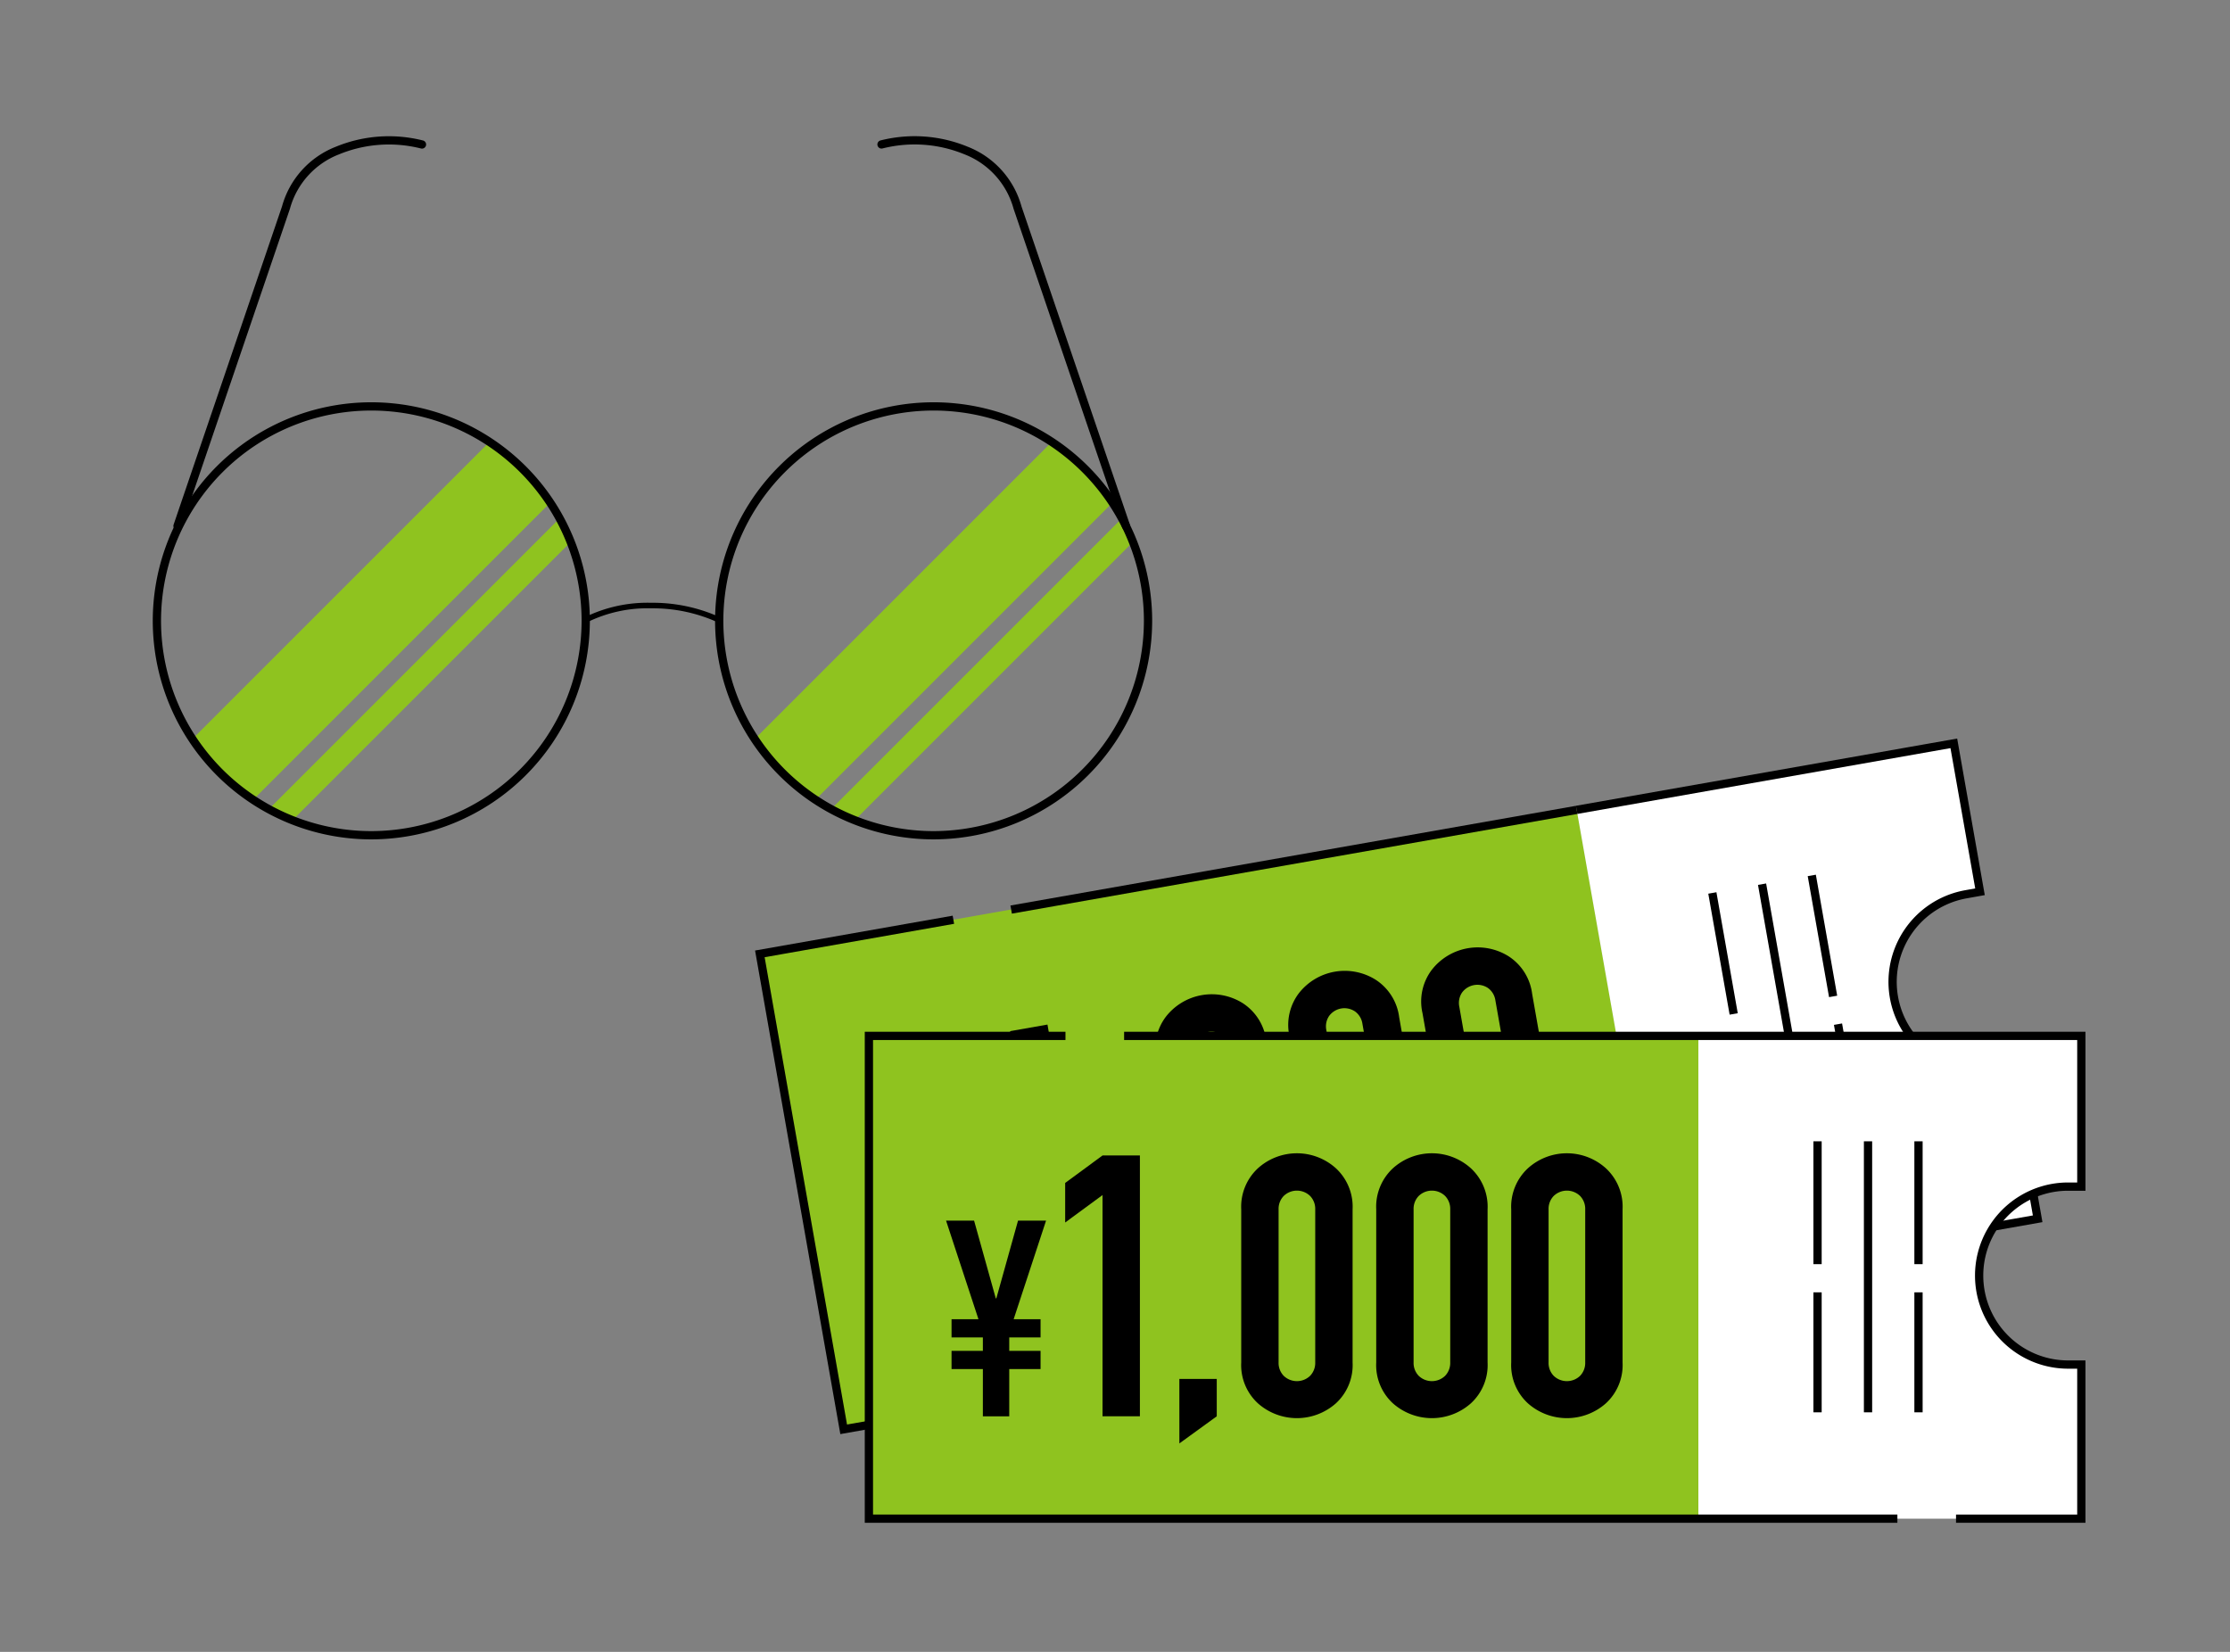 <svg xmlns="http://www.w3.org/2000/svg" xmlns:xlink="http://www.w3.org/1999/xlink" width="270" height="200" viewBox="0 0 270 200">
  <rect x="0" y="0" width="270" height="200" fill="#808080" stroke="none"/>
  <defs>
    <clipPath id="clip-path">
      <path id="パス_5846" data-name="パス 5846" d="M53.715,364.572a25.96,25.96,0,1,1,25.958-25.958A25.988,25.988,0,0,1,53.715,364.572Z" transform="translate(-27.756 -312.653)" fill="none"/>
    </clipPath>
    <clipPath id="clip-path-2">
      <path id="パス_5847" data-name="パス 5847" d="M167.185,364.572a25.96,25.96,0,1,1,25.959-25.958A25.988,25.988,0,0,1,167.185,364.572Z" transform="translate(-141.226 -312.653)" fill="none"/>
    </clipPath>
  </defs>
  <g id="グループ_4887" data-name="グループ 4887" transform="translate(-895 -1613)">
    <rect id="長方形_3101" data-name="長方形 3101" width="270" height="200" transform="translate(895 1613)" fill="none"/>
    <g id="グループ_4031" data-name="グループ 4031" transform="translate(-7 12)">
      <g id="グループ_4021" data-name="グループ 4021" transform="translate(825.011 1441.077)">
        <g id="グループ_4016" data-name="グループ 4016" transform="translate(168.989 249.923)">
          <rect id="長方形_3104" data-name="長方形 3104" width="100.424" height="58.452" transform="matrix(0.985, -0.174, 0.174, 0.985, 0, 25.49)" fill="#8fc31f"/>
          <g id="グループ_4013" data-name="グループ 4013" transform="translate(98.898)">
            <path id="パス_5819" data-name="パス 5819" d="M341.154,289.407a10.771,10.771,0,0,1-3.741-21.216l1.68-.3-3.169-17.972-45.664,8.052,10.15,57.564,45.664-8.052-3.24-18.377Z" transform="translate(-290.26 -249.923)" fill="#fff"/>
          </g>
          <path id="パス_5820" data-name="パス 5820" d="M274.77,259.8,206.3,271.87" transform="translate(-175.872 -251.744)" fill="none" stroke="#000" stroke-miterlimit="10" stroke-width="1"/>
          <path id="パス_5821" data-name="パス 5821" d="M192.423,276.113l-23.434,4.132,10.15,57.564,98.9-17.438" transform="translate(-168.989 -254.755)" fill="none" stroke="#000" stroke-miterlimit="10" stroke-width="1"/>
          <line id="線_1509" data-name="線 1509" x1="23.731" y2="4.184" transform="translate(109.049 61.432)" fill="none" stroke="#000" stroke-miterlimit="10" stroke-width="1"/>
          <path id="パス_5822" data-name="パス 5822" d="M331.133,310.123l14.941-2.635-3.24-18.378-1.68.3a10.771,10.771,0,0,1-3.741-21.216l1.68-.3-3.169-17.971-45.664,8.052m45.462,47.874" transform="translate(-191.362 -249.923)" fill="none" stroke="#000" stroke-miterlimit="10" stroke-width="1"/>
          <g id="グループ_4014" data-name="グループ 4014" transform="translate(13.08 24.696)">
            <path id="パス_5823" data-name="パス 5823" d="M192.538,322.65l-3.735.658-.381-2.162,3.735-.659-.283-1.606-3.735.659-.382-2.162,3.211-.567-5.94-11.079,3.342-.589,4.224,8.814.065-.011.953-9.728,3.341-.59-1.792,12.443,3.211-.566.381,2.162-3.735.659.284,1.6,3.735-.658.381,2.162-3.735.659.994,5.634-3.145.555Z" transform="translate(-185.028 -284.528)"/>
            <path id="パス_5824" data-name="パス 5824" d="M206.182,297.18l-3.877,4.062-.832-4.718,3.878-4.062,4.454-.785,5.484,31.1-4.455.785Z" transform="translate(-188.062 -282.323)"/>
            <path id="パス_5825" data-name="パス 5825" d="M223.22,323.155l4.456-.785.785,4.455-3.886,4.017Z" transform="translate(-192.074 -287.985)"/>
            <path id="パス_5826" data-name="パス 5826" d="M227.863,295.136a6.347,6.347,0,0,1,1.124-5.243,7.046,7.046,0,0,1,9.305-1.641,6.357,6.357,0,0,1,2.85,4.542l3.219,18.258a6.285,6.285,0,0,1-1.129,5.222,7.112,7.112,0,0,1-9.3,1.641,6.278,6.278,0,0,1-2.845-4.52Zm7.675,17.472a2.234,2.234,0,0,0,.892,1.487,2.306,2.306,0,0,0,3.145-.555,2.241,2.241,0,0,0,.33-1.7l-3.22-18.258a2.242,2.242,0,0,0-.893-1.487,2.307,2.307,0,0,0-3.145.555,2.245,2.245,0,0,0-.331,1.7Z" transform="translate(-192.906 -281.49)"/>
            <path id="パス_5827" data-name="パス 5827" d="M247.6,291.655a6.345,6.345,0,0,1,1.125-5.242,7.044,7.044,0,0,1,9.3-1.64,6.349,6.349,0,0,1,2.849,4.541l3.22,18.259a6.283,6.283,0,0,1-1.129,5.221,7.11,7.11,0,0,1-9.3,1.641,6.279,6.279,0,0,1-2.845-4.52Zm7.675,17.473a2.232,2.232,0,0,0,.893,1.487,2.3,2.3,0,0,0,3.145-.555,2.246,2.246,0,0,0,.33-1.7l-3.22-18.259a2.242,2.242,0,0,0-.893-1.487,2.3,2.3,0,0,0-3.145.555,2.239,2.239,0,0,0-.33,1.7Z" transform="translate(-196.547 -280.848)"/>
            <path id="パス_5828" data-name="パス 5828" d="M267.338,288.175a6.35,6.35,0,0,1,1.125-5.242,7.043,7.043,0,0,1,9.3-1.641,6.35,6.35,0,0,1,2.85,4.542l3.22,18.259a6.28,6.28,0,0,1-1.129,5.221,7.108,7.108,0,0,1-9.3,1.641,6.283,6.283,0,0,1-2.847-4.52Zm7.675,17.473a2.234,2.234,0,0,0,.893,1.487,2.305,2.305,0,0,0,3.145-.555,2.238,2.238,0,0,0,.331-1.7l-3.22-18.258a2.24,2.24,0,0,0-.893-1.488,2.305,2.305,0,0,0-3.145.555,2.24,2.24,0,0,0-.33,1.7Z" transform="translate(-200.188 -280.206)"/>
          </g>
          <g id="グループ_4015" data-name="グループ 4015" transform="translate(115.325 15.992)">
            <line id="線_1510" data-name="線 1510" x2="2.523" y2="14.306" transform="translate(3.175 20.132)" fill="none" stroke="#000" stroke-miterlimit="10" stroke-width="1"/>
            <line id="線_1511" data-name="線 1511" x2="2.583" y2="14.649" transform="translate(0 2.123)" fill="none" stroke="#000" stroke-miterlimit="10" stroke-width="1"/>
            <line id="線_1512" data-name="線 1512" x2="2.523" y2="14.306" transform="translate(15.214 18.009)" fill="none" stroke="#000" stroke-miterlimit="10" stroke-width="1"/>
            <line id="線_1513" data-name="線 1513" x2="2.583" y2="14.649" transform="translate(12.039)" fill="none" stroke="#000" stroke-miterlimit="10" stroke-width="1"/>
            <line id="線_1514" data-name="線 1514" x2="5.698" y2="32.315" transform="translate(6.019 1.061)" fill="none" stroke="#000" stroke-miterlimit="10" stroke-width="1"/>
          </g>
          <path id="パス_5829" data-name="パス 5829" d="M336.007,327.589a11.767,11.767,0,0,0-4.2-3.38A11.758,11.758,0,0,0,334.6,319.6a11.753,11.753,0,0,0,4.2,3.379A11.765,11.765,0,0,0,336.007,327.589Z" transform="translate(-199.026 -262.777)" fill="none" stroke="#000" stroke-miterlimit="10" stroke-width="1"/>
        </g>
        <g id="グループ_4020" data-name="グループ 4020" transform="translate(182.196 285.344)">
          <rect id="長方形_3105" data-name="長方形 3105" width="100.424" height="58.452" transform="translate(0)" fill="#8fc31f"/>
          <g id="グループ_4017" data-name="グループ 4017" transform="translate(100.425 0)">
            <path id="パス_5830" data-name="パス 5830" d="M352.989,333.149a10.771,10.771,0,0,1,0-21.543h1.705v-18.25H308.327V351.81h46.368V333.149Z" transform="translate(-308.327 -293.357)" fill="#fff"/>
          </g>
          <path id="パス_5831" data-name="パス 5831" d="M292.6,293.357H223.069" transform="translate(-192.173 -293.357)" fill="none" stroke="#000" stroke-miterlimit="10" stroke-width="1"/>
          <path id="パス_5832" data-name="パス 5832" d="M208.98,293.357h-23.8v58.452H285.609" transform="translate(-185.184 -293.357)" fill="none" stroke="#000" stroke-miterlimit="10" stroke-width="1"/>
          <line id="線_1515" data-name="線 1515" x1="24.097" transform="translate(100.424 58.452)" fill="none" stroke="#000" stroke-miterlimit="10" stroke-width="1"/>
          <path id="パス_5833" data-name="パス 5833" d="M339.524,351.81h15.171V333.149h-1.705a10.772,10.772,0,0,1,0-21.543h1.705V293.357H308.327M344.785,348.4" transform="translate(-207.902 -293.357)" fill="none" stroke="#000" stroke-miterlimit="10" stroke-width="1"/>
          <g id="グループ_4018" data-name="グループ 4018" transform="translate(9.338 14.212)">
            <path id="パス_5834" data-name="パス 5834" d="M201.093,338.755H197.3v-2.2h3.792v-1.63H197.3v-2.2h3.26l-3.925-11.942h3.393l2.628,9.414h.067l2.628-9.414h3.393l-3.926,11.942h3.26v2.2h-3.792v1.63h3.792v2.2h-3.792v5.721h-3.194Z" transform="translate(-196.635 -312.63)"/>
            <path id="パス_5835" data-name="パス 5835" d="M218.844,315.9l-4.524,3.326v-4.79l4.524-3.327h4.524v31.58h-4.524Z" transform="translate(-199.898 -310.844)"/>
            <path id="パス_5836" data-name="パス 5836" d="M231.272,344.287H235.8v4.524l-4.524,3.282Z" transform="translate(-203.025 -316.965)"/>
            <path id="パス_5837" data-name="パス 5837" d="M240.458,317.57a6.345,6.345,0,0,1,2.018-4.967,7.044,7.044,0,0,1,9.448,0,6.35,6.35,0,0,1,2.018,4.967v18.54a6.284,6.284,0,0,1-2.018,4.946,7.111,7.111,0,0,1-9.448,0,6.279,6.279,0,0,1-2.018-4.946Zm4.524,18.54a2.237,2.237,0,0,0,.621,1.62,2.305,2.305,0,0,0,3.194,0,2.24,2.24,0,0,0,.621-1.62V317.57a2.24,2.24,0,0,0-.621-1.619,2.3,2.3,0,0,0-3.194,0,2.236,2.236,0,0,0-.621,1.619Z" transform="translate(-204.72 -310.784)"/>
            <path id="パス_5838" data-name="パス 5838" d="M260.5,317.57a6.346,6.346,0,0,1,2.018-4.967,7.043,7.043,0,0,1,9.447,0,6.35,6.35,0,0,1,2.018,4.967v18.54a6.284,6.284,0,0,1-2.018,4.946,7.11,7.11,0,0,1-9.447,0,6.279,6.279,0,0,1-2.018-4.946Zm4.524,18.54a2.238,2.238,0,0,0,.621,1.62,2.305,2.305,0,0,0,3.194,0,2.244,2.244,0,0,0,.621-1.62V317.57a2.243,2.243,0,0,0-.621-1.619,2.3,2.3,0,0,0-3.194,0,2.237,2.237,0,0,0-.621,1.619Z" transform="translate(-208.417 -310.784)"/>
            <path id="パス_5839" data-name="パス 5839" d="M280.542,317.57a6.346,6.346,0,0,1,2.018-4.967,7.043,7.043,0,0,1,9.447,0,6.35,6.35,0,0,1,2.018,4.967v18.54a6.284,6.284,0,0,1-2.018,4.946,7.11,7.11,0,0,1-9.447,0,6.279,6.279,0,0,1-2.018-4.946Zm4.524,18.54a2.237,2.237,0,0,0,.621,1.62,2.305,2.305,0,0,0,3.194,0,2.244,2.244,0,0,0,.621-1.62V317.57a2.243,2.243,0,0,0-.621-1.619,2.3,2.3,0,0,0-3.194,0,2.237,2.237,0,0,0-.621,1.619Z" transform="translate(-212.115 -310.784)"/>
          </g>
          <g id="グループ_4019" data-name="グループ 4019" transform="translate(114.854 12.762)">
            <line id="線_1516" data-name="線 1516" y2="14.527" transform="translate(0 18.287)" fill="none" stroke="#000" stroke-miterlimit="10" stroke-width="1"/>
            <line id="線_1517" data-name="線 1517" y2="14.875" fill="none" stroke="#000" stroke-miterlimit="10" stroke-width="1"/>
            <line id="線_1518" data-name="線 1518" y2="14.527" transform="translate(12.224 18.287)" fill="none" stroke="#000" stroke-miterlimit="10" stroke-width="1"/>
            <line id="線_1519" data-name="線 1519" y2="14.875" transform="translate(12.224)" fill="none" stroke="#000" stroke-miterlimit="10" stroke-width="1"/>
            <line id="線_1520" data-name="線 1520" y2="32.814" transform="translate(6.112)" fill="none" stroke="#000" stroke-miterlimit="10" stroke-width="1"/>
          </g>
        </g>
      </g>
      <g id="グループ_4030" data-name="グループ 4030" transform="translate(298 45)">
        <g id="グループ_4029" data-name="グループ 4029" transform="translate(623 1573)">
          <g id="グループ_4026" data-name="グループ 4026" transform="translate(0 32.208)">
            <g id="グループ_4025" data-name="グループ 4025" clip-path="url(#clip-path)">
              <rect id="長方形_3106" data-name="長方形 3106" width="68.326" height="10.402" transform="translate(-1.876 46.439) rotate(-45)" fill="#8fc31f"/>
              <rect id="長方形_3107" data-name="長方形 3107" width="68.326" height="2.972" transform="translate(6.996 55.311) rotate(-45)" fill="#8fc31f"/>
            </g>
          </g>
          <g id="グループ_4028" data-name="グループ 4028" transform="translate(68.082 32.208)">
            <g id="グループ_4027" data-name="グループ 4027" clip-path="url(#clip-path-2)">
              <rect id="長方形_3108" data-name="長方形 3108" width="68.326" height="10.402" transform="translate(-1.876 46.439) rotate(-45)" fill="#8fc31f"/>
              <rect id="長方形_3109" data-name="長方形 3109" width="68.326" height="2.972" transform="translate(6.996 55.311) rotate(-45)" fill="#8fc31f"/>
            </g>
          </g>
          <path id="パス_5848" data-name="パス 5848" d="M53.715,364.572a25.96,25.96,0,1,1,25.958-25.958A25.988,25.988,0,0,1,53.715,364.572Z" transform="translate(-27.756 -280.445)" fill="none" stroke="#000" stroke-linecap="round" stroke-linejoin="round" stroke-width="1"/>
          <path id="パス_5849" data-name="パス 5849" d="M167.184,364.572a25.96,25.96,0,1,1,25.959-25.958A25.988,25.988,0,0,1,167.184,364.572Z" transform="translate(-73.143 -280.445)" fill="none" stroke="#000" stroke-linecap="round" stroke-linejoin="round" stroke-width="1"/>
          <path id="パス_5850" data-name="パス 5850" d="M62.15,275.173" transform="translate(-41.514 -265.453)" fill="none" stroke="#000" stroke-linecap="round" stroke-linejoin="round" stroke-width="1"/>
          <path id="パス_5851" data-name="パス 5851" d="M31.914,305.652l13.129-38.543a10.353,10.353,0,0,1,6.212-6.9,16.374,16.374,0,0,1,10.255-.742" transform="translate(-29.419 -258.974)" fill="none" stroke="#000" stroke-linecap="round" stroke-linejoin="round" stroke-width="1"/>
          <path id="パス_5852" data-name="パス 5852" d="M173.975,259.461a16.362,16.362,0,0,1,10.255.743,10.36,10.36,0,0,1,6.212,6.9l13.129,38.542" transform="translate(-86.244 -258.973)" fill="none" stroke="#000" stroke-linecap="round" stroke-linejoin="round" stroke-width="1"/>
          <path id="パス_5853" data-name="パス 5853" d="M114.285,354.571a16.877,16.877,0,0,1,7.9-1.736,19.334,19.334,0,0,1,8.152,1.694" transform="translate(-62.368 -296.518)" fill="none" stroke="#000" stroke-linecap="round" stroke-linejoin="round" stroke-width="0.671"/>
        </g>
      </g>
    </g>
  </g>
</svg>
